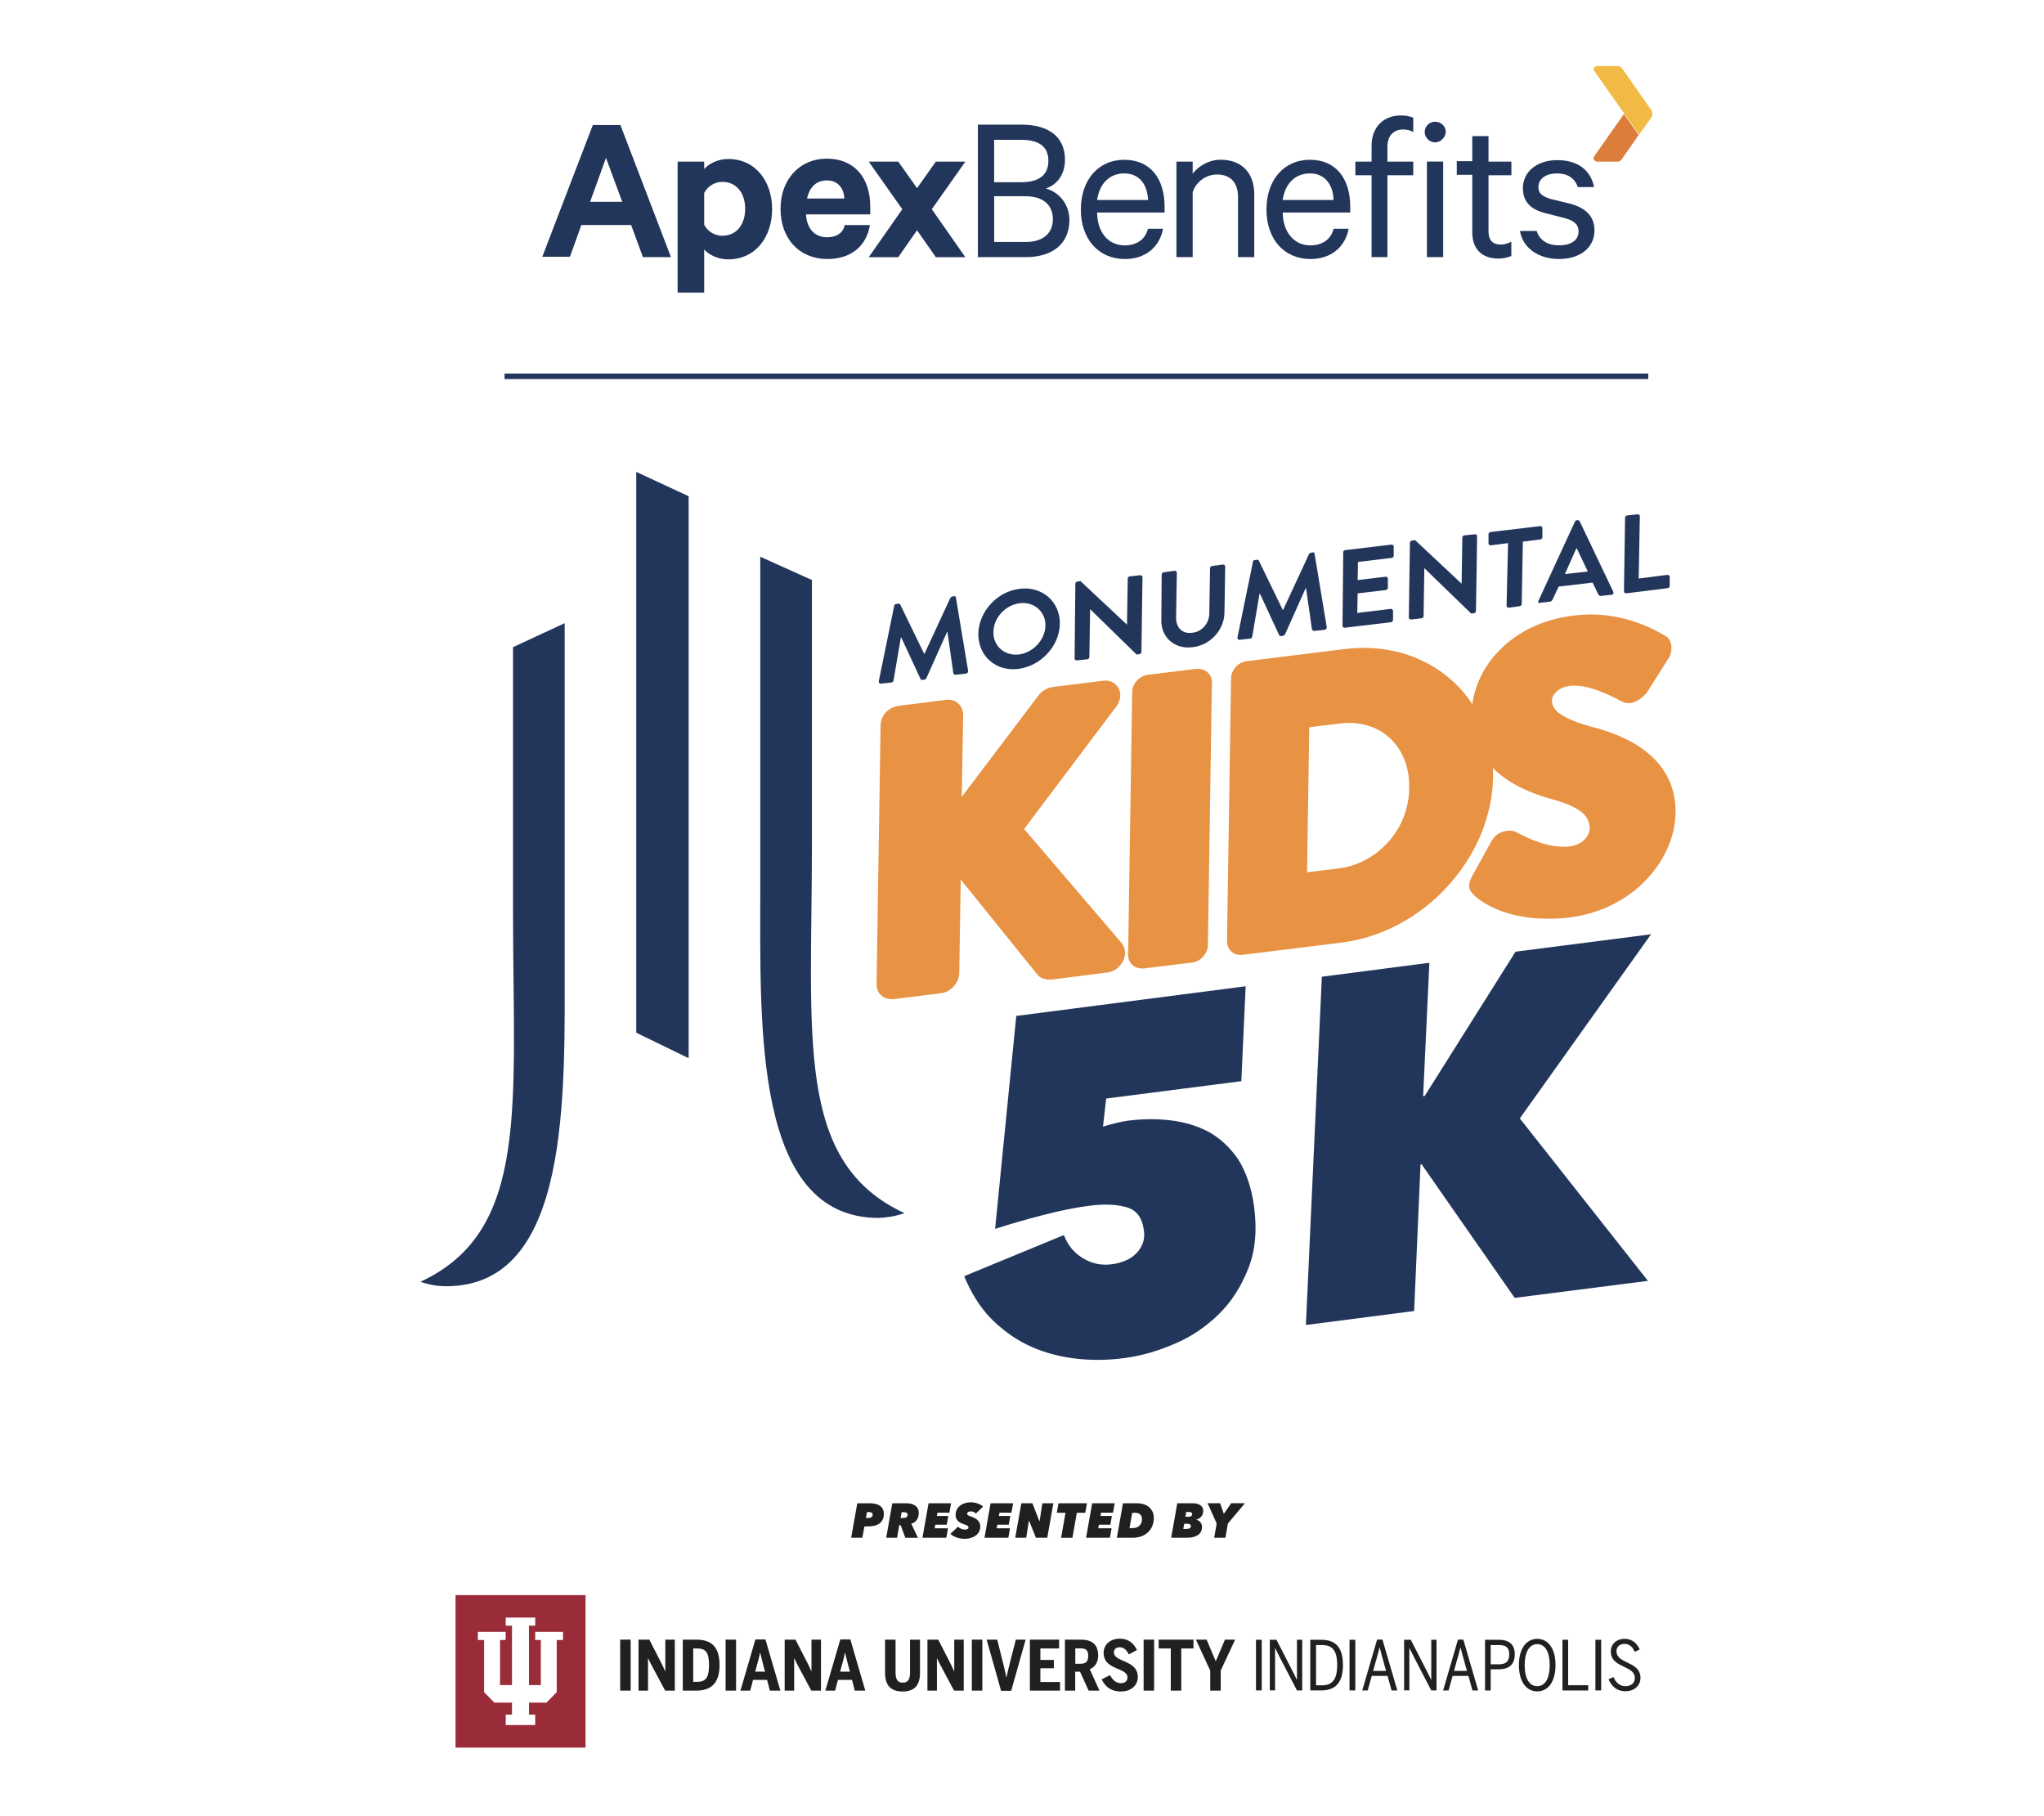 <?xml version="1.0" encoding="UTF-8"?>
<svg id="Layer_1" xmlns="http://www.w3.org/2000/svg" viewBox="0 0 415.51 369.19">
  <defs>
    <style>
      .cls-1 {
        fill: none;
        stroke: #22355b;
        stroke-miterlimit: 10;
        stroke-width: 1.12px;
      }

      .cls-2 {
        fill: #dd7d3c;
      }

      .cls-3 {
        fill: #221f20;
      }

      .cls-4 {
        fill: #fff;
      }

      .cls-5 {
        fill: #f2ba45;
      }

      .cls-6 {
        fill: #9a2c39;
      }

      .cls-7 {
        fill: #e89244;
      }

      .cls-8 {
        fill: #22355b;
      }
    </style>
  </defs>
  <rect class="cls-4" width="415.51" height="369.19"/>
  <g>
    <path class="cls-8" d="M126.12,25.42l10.28,26.85h-5.7l-2.4-6.53h-10.12l-2.32,6.45h-5.62l10.27-26.77h5.62ZM119.97,41.02h6.52l-3.3-8.93-3.23,8.93ZM119.97,41.02"/>
    <path class="cls-8" d="M143.15,59.47h-5.4v-26.62h5.4v1.5c.9-1.05,2.77-2.03,4.88-2.03,5.7,0,8.93,4.73,8.93,10.2s-3.23,10.2-8.93,10.2c-2.1,0-4.05-.98-4.88-2.03v8.78ZM143.15,45.67c.68,1.35,2.1,2.25,3.68,2.25,2.92,0,4.65-2.32,4.65-5.48s-1.73-5.47-4.65-5.47c-1.65,0-3,.97-3.68,2.25v6.45ZM143.15,45.67"/>
    <path class="cls-8" d="M176.82,45.82c-.68,4.12-3.75,6.83-8.62,6.83-5.7,0-9.53-4.12-9.53-10.2s3.98-10.2,9.38-10.2c5.7,0,8.85,3.98,8.85,9.68v1.65h-13.05c.15,2.93,1.8,4.65,4.27,4.65,1.8,0,3.23-.75,3.6-2.48h5.1v.07ZM164.07,40.35h7.57c-.07-2.03-1.28-3.68-3.53-3.68-2.1,0-3.52,1.27-4.05,3.68h0ZM164.07,40.35"/>
    <path class="cls-8" d="M217.4,44.69c0,4.87-3.45,7.58-8.93,7.58h-9.68v-26.93h8.85c5.55,0,8.85,2.47,8.85,7.12,0,3.22-1.8,5.18-3.9,5.85,2.77.75,4.8,3.3,4.8,6.38h0ZM207.57,37.04c3.6,0,5.55-1.43,5.55-4.35s-1.95-4.27-5.55-4.27h-5.48v8.62h5.48ZM202.1,49.19h6.38c3.6,0,5.55-1.8,5.55-4.65s-1.95-4.65-5.55-4.65h-6.38v9.3ZM202.1,49.19"/>
    <path class="cls-8" d="M236.45,46.42c-.68,3.68-3.45,6.23-7.8,6.23-5.32,0-8.93-4.05-8.93-10.05s3.52-10.12,8.85-10.12,8.17,3.9,8.17,9.52v1.2h-13.72c.07,4.12,2.32,6.68,5.62,6.68,2.4,0,4.2-1.2,4.72-3.38h3.08v-.07ZM223.02,40.65h10.35c-.07-2.85-1.57-5.4-4.8-5.4-2.93,0-5.03,1.95-5.55,5.4h0ZM223.02,40.65"/>
    <path class="cls-8" d="M239.15,32.85h3.3v2.47c1.12-1.5,3.22-2.85,5.7-2.85,4.43,0,6.82,2.85,6.82,7.05v12.75h-3.3v-12.23c0-2.7-1.35-4.57-4.27-4.57-2.25,0-4.28,1.5-4.95,3.6v13.2h-3.3v-19.43ZM239.15,32.85"/>
    <path class="cls-8" d="M274.17,46.42c-.68,3.68-3.45,6.23-7.8,6.23-5.32,0-8.92-4.05-8.92-10.05s3.52-10.12,8.85-10.12,8.18,3.9,8.18,9.52v1.2h-13.73c.08,4.12,2.4,6.68,5.62,6.68,2.4,0,4.2-1.2,4.73-3.38h3.07v-.07ZM260.74,40.65h10.35c-.07-2.85-1.57-5.4-4.8-5.4-2.93,0-5.02,1.95-5.55,5.4h0ZM260.74,40.65"/>
    <path class="cls-8" d="M287.29,26.85c-.6-.38-1.35-.53-2.02-.53-1.95,0-3.23,1.2-3.23,3.53v3h5.25v2.77h-5.25v16.65h-3.22v-16.65h-3.3v-2.77h3.3v-3.23c0-3.9,2.55-6.15,5.92-6.15,1.05,0,1.8.15,2.55.45v2.93ZM287.29,26.85"/>
    <path class="cls-8" d="M291.72,28.94c-1.12,0-2.1-.97-2.1-2.1,0-1.2.98-2.1,2.1-2.1,1.2,0,2.18.9,2.18,2.1-.07,1.12-1.05,2.1-2.18,2.1h0ZM293.37,52.27h-3.3v-19.43h3.3v19.43ZM293.37,52.27"/>
    <path class="cls-8" d="M312.35,46.87c.6,2.03,2.32,3,4.57,3s3.98-.9,3.98-2.85c0-1.35-.9-2.18-2.85-2.7l-3.82-.97c-2.77-.68-4.65-2.1-4.65-5.1,0-3.45,3-5.7,6.97-5.7,4.28,0,6.82,2.1,7.5,5.48h-3.3c-.6-1.73-1.95-2.78-4.27-2.78-1.95,0-3.75.9-3.75,2.78,0,1.35.9,1.95,2.7,2.47l3.75.9c3.3.9,4.95,2.7,4.95,5.4,0,3.68-3.07,5.85-7.2,5.85s-7.35-2.18-7.95-5.7h3.38v-.07ZM312.35,46.87"/>
    <path class="cls-8" d="M307.24,49.12c-.6.3-1.35.6-2.1.6-1.65,0-2.55-.82-2.55-2.7v-11.4h4.65v-2.77h-4.65v-5.18h-3.3v5.1h-3.15v2.77h3.15v11.7c0,3.6,2.18,5.32,5.32,5.32.98,0,1.88-.22,2.62-.52v-2.93ZM307.24,49.12"/>
    <path class="cls-8" d="M196.24,32.85h-6l-3.82,5.4-3.82-5.4h-6l6.82,9.68-6.82,9.75h6l3.82-5.48,3.82,5.48h6l-6.82-9.75,6.82-9.68ZM196.24,32.85"/>
    <path class="cls-2" d="M324.65,32.85h4.2c.3,0,.6-.15.75-.38l3.52-5.03-3-4.27-6.07,8.62c-.3.38.07,1.05.6,1.05h0ZM324.65,32.85"/>
    <path class="cls-5" d="M328.85,13.42h-4.2c-.53,0-.9.6-.53,1.05l9.08,12.9,2.47-3.45c.3-.45.3-1.12,0-1.57l-6-8.55c-.22-.23-.52-.38-.82-.38h0ZM328.85,13.42"/>
    <line class="cls-1" x1="102.57" y1="76.49" x2="335.07" y2="76.49"/>
    <path class="cls-8" d="M139.99,100.87l-10.65-4.95v114l10.65,5.18v-114.23ZM139.99,100.87"/>
    <path class="cls-8" d="M114.79,194.85v-68.18l-10.5,4.88v53.7c0,39.6,3.45,64.95-18.82,75.3,1.73.6,3.45.9,5.25.9,25.35,0,24.07-38.85,24.07-66.6h0ZM114.79,194.85"/>
    <path class="cls-8" d="M183.87,246.6c-22.35-10.35-18.82-35.7-18.82-75.3v-53.4l-10.5-4.73v67.8c0,27.68-1.35,66.6,24.07,66.6,1.8-.07,3.53-.38,5.25-.97h0ZM183.87,246.6"/>
    <path class="cls-8" d="M181.77,123.15c0-.15.15-.38.45-.38l.38-.08c.15,0,.3.08.38.15l4.88,10.05h.07l5.25-11.33c.07-.15.23-.22.38-.3l.38-.08c.23,0,.38.08.38.3l2.48,14.85c.07.3-.15.52-.45.6l-2.1.23c-.23,0-.38-.15-.45-.3l-1.2-8.4h-.08l-4.2,9.38c-.07.15-.22.3-.38.3l-.45.07c-.23,0-.3-.07-.38-.23l-3.9-8.4h-.08l-1.5,8.77c0,.15-.22.38-.45.38l-2.1.23c-.3,0-.45-.15-.45-.45l3.15-15.38ZM181.77,123.15"/>
    <path class="cls-8" d="M207.27,119.69c4.57-.6,8.25,2.62,8.18,7.12-.08,4.5-3.83,8.55-8.4,9.15-4.57.6-8.18-2.55-8.18-7.12.08-4.5,3.83-8.62,8.4-9.15h0ZM207.12,133.04c2.93-.38,5.33-3,5.4-5.85.07-2.85-2.32-4.95-5.25-4.57s-5.32,3-5.32,5.85c-.08,2.85,2.25,4.88,5.17,4.57h0ZM207.12,133.04"/>
    <path class="cls-8" d="M218.6,118.65c0-.23.23-.45.45-.45l.6-.07,9.45,8.85.15-9.38c0-.23.23-.45.45-.45l2.1-.23c.23,0,.45.15.45.38l-.22,15.23c0,.22-.23.45-.45.45l-.53.07-9.45-9.23-.15,9.75c0,.23-.23.45-.45.45l-2.1.22c-.23,0-.45-.15-.45-.38l.15-15.22ZM218.6,118.65"/>
    <path class="cls-8" d="M236.15,116.77c0-.23.22-.45.45-.45l2.18-.3c.22,0,.45.15.45.38l-.15,9.22c0,1.95,1.27,3.3,3.3,3,2.03-.22,3.38-1.95,3.45-3.82l.15-9.3c0-.22.23-.45.45-.45l2.18-.3c.23,0,.45.15.45.38l-.15,9.45c-.07,3.45-2.85,6.6-6.53,6.98-3.6.45-6.38-2.02-6.3-5.48l.07-9.3ZM236.15,116.77"/>
    <path class="cls-8" d="M254.67,114.22c0-.15.15-.38.45-.38l.38-.07c.15,0,.3.07.38.15l4.88,10.05h.08l5.25-11.32c.07-.15.22-.23.38-.3l.38-.07c.22,0,.38.07.38.3l2.47,14.85c.07.3-.15.52-.45.6l-2.1.22c-.22,0-.38-.15-.45-.3l-1.2-8.4h-.07l-4.2,9.38c-.08.15-.23.3-.38.3l-.45.07c-.22,0-.3-.07-.38-.23l-3.9-8.4h-.07l-1.5,8.77c0,.15-.23.38-.45.38l-2.1.23c-.3,0-.45-.15-.45-.45l3.15-15.38ZM254.67,114.22"/>
    <path class="cls-8" d="M273.04,112.27c0-.23.23-.45.45-.45l9.38-1.12c.23,0,.45.15.45.38v1.88c0,.23-.23.45-.45.45l-6.82.82-.07,3.68,5.7-.68c.23,0,.45.15.45.38v1.88c0,.22-.22.45-.45.45l-5.7.68-.07,3.97,6.82-.82c.23,0,.45.15.45.38v1.88c0,.23-.22.45-.45.45l-9.37,1.12c-.23,0-.45-.15-.45-.38l.15-14.92ZM273.04,112.27"/>
    <path class="cls-8" d="M286.62,110.32c0-.22.23-.45.45-.45l.6-.07,9.45,8.85.15-9.38c0-.23.22-.45.45-.45l2.1-.22c.22,0,.45.15.45.38l-.23,15.22c0,.23-.22.45-.45.45l-.52.07-9.53-9.23-.15,9.75c0,.23-.23.45-.45.45l-2.1.23c-.23,0-.45-.15-.45-.38l.22-15.23ZM286.62,110.32"/>
    <path class="cls-8" d="M306.57,110.4l-3.53.45c-.22,0-.45-.15-.45-.38v-1.88c0-.23.23-.45.45-.45l10.05-1.2c.23,0,.45.15.45.38v1.88c0,.23-.22.45-.45.45l-3.52.45-.23,12.68c0,.22-.23.45-.45.45l-2.18.3c-.23,0-.45-.15-.45-.38l.3-12.75ZM306.57,110.4"/>
    <path class="cls-8" d="M312.72,122.17l7.43-16.12c.07-.15.22-.3.38-.3h.22c.23,0,.3.07.38.23l6.83,14.32c.15.3-.08.6-.38.6l-2.03.22c-.38.07-.52-.07-.68-.38l-1.12-2.32-6.9.82-1.2,2.55c-.07.23-.3.52-.68.52l-2.02.23c-.15.23-.3-.07-.23-.38h0ZM322.77,116.17l-2.25-4.73h-.07l-2.33,5.25,4.65-.52ZM322.77,116.17"/>
    <path class="cls-8" d="M330.35,105.22c0-.23.23-.45.45-.45l2.1-.23c.22,0,.45.15.45.38l-.23,12.68,5.85-.75c.23,0,.45.15.45.38v1.88c0,.22-.22.45-.45.45l-8.4,1.05c-.23,0-.45-.15-.45-.38l.23-15ZM330.35,105.22"/>
    <path class="cls-7" d="M208.17,168.52l18.75-24.9.07-.07c.83-1.2.98-2.62.38-3.68-.6-1.05-1.72-1.65-3.07-1.5l-10.35,1.28c-1.13.15-2.33.97-2.85,1.72l-15.6,20.62.3-16.65c0-1.95-1.57-3.38-3.52-3.07l-9.6,1.2c-.97.15-1.95.6-2.62,1.35s-1.05,1.65-1.05,2.62l-.82,52.58c0,.97.3,1.8.98,2.32.52.52,1.27.75,2.1.75h.45l9.6-1.2c1.95-.23,3.6-2.1,3.68-3.98l.3-19.12,15.68,19.43c.6.75,1.95.97,2.77.9l11.32-1.43c1.35-.15,2.55-1.05,3.23-2.32.6-1.27.52-2.62-.23-3.6l-19.88-23.25ZM208.17,168.52"/>
    <path class="cls-7" d="M246.35,138.74c0-.82-.3-1.57-.9-2.1-.6-.53-1.43-.75-2.25-.68l-9.83,1.2c-1.72.23-3.22,1.8-3.22,3.52l-.82,53.4c0,.82.3,1.57.9,2.1.52.45,1.2.68,1.88.68h.38l9.82-1.2c.82-.07,1.65-.52,2.25-1.2.6-.68.98-1.5.98-2.32l.82-53.4ZM246.35,138.74"/>
    <path class="cls-7" d="M273.42,131.92l-20.02,2.48c-1.73.22-3.15,1.8-3.15,3.52l-.82,53.4c0,1.58,1.12,2.78,2.7,2.78h.38l20.03-2.48c8.1-.97,15.82-5.02,21.68-11.4,5.85-6.38,9.15-14.25,9.3-22.28.15-16.35-13.27-28.05-30.07-26.02h0ZM282.27,171.07c-2.7,3.08-6.38,5.03-10.35,5.48l-6.22.75.45-29.48,6.22-.75c3.98-.52,7.65.6,10.2,3,2.55,2.4,3.97,5.93,3.9,9.98,0,4.05-1.5,8.02-4.2,11.02h0ZM282.27,171.07"/>
    <g>
      <path class="cls-7" d="M340.62,165.37c.23-12.97-12.97-16.57-17.32-17.7-6.9-1.95-7.88-3.82-7.8-5.32,0-.6.3-1.2.9-1.73.68-.68,1.65-1.05,2.62-1.2,3.82-.45,8.62,2.1,10.2,2.93.23.15.45.22.6.3.6.3,1.35.38,2.1.15,1.12-.3,2.32-1.27,3-2.25l4.28-6.75.07-.07c.75-1.35.82-3.75-.9-4.57-3.3-1.95-9.97-5.1-18.38-4.05-6.3.75-11.62,3.3-15.45,7.35-3.45,3.6-5.32,8.18-5.4,12.83-.07,5.77,2.7,13.5,16.65,17.25,6.6,1.8,7.35,4.12,7.35,5.77,0,1.88-1.73,3.45-4.05,3.75-1.95.23-5.4,0-10.43-2.7-.07-.07-.22-.07-.3-.15-.75-.45-1.88-.45-2.85-.15-.98.3-1.73.9-2.25,1.8l-3.98,7.2c-1.27,2.25-.38,3.23.6,4.12,1.35,1.2,6,4.57,14.85,4.57,1.43,0,3-.07,4.65-.3,13.13-1.8,21.07-12.07,21.22-21.07h0ZM340.62,165.37"/>
      <path class="cls-8" d="M254.95,245.36c.61,4.79.23,8.93-1.22,12.55-1.44,3.62-3.41,6.73-5.99,9.25-2.58,2.52-5.62,4.6-8.98,6-3.43,1.49-6.79,2.44-10.08,2.88-3.74.51-7.34.5-10.72.03-3.38-.46-6.47-1.39-9.27-2.77-2.8-1.38-5.3-3.29-7.52-5.57-2.14-2.29-3.83-5.11-5.17-8.32l20.27-8.36c.79,2.09,2.09,3.64,3.91,4.73,1.82,1.09,3.77,1.52,6.02,1.18.75-.09,1.57-.33,2.39-.64.82-.32,1.49-.7,2.15-1.31.59-.53,1.1-1.21,1.46-2.05.36-.83.5-1.81.32-2.93-.34-2.54-1.49-4.1-3.6-4.66-2.03-.56-4.59-.68-7.66-.25-2.77.34-5.84,1-9.27,1.88-3.43.88-6.72,1.84-9.7,2.79l4.3-43.28,46.63-6.03-.88,19.29-27.47,3.53-.65,5.71c.74-.24,1.64-.48,2.61-.72.97-.24,1.87-.41,2.54-.5,2.77-.34,5.62-.4,8.48-.07,2.86.33,5.5,1.11,7.84,2.35,2.35,1.31,4.33,3.15,6.02,5.6,1.62,2.6,2.72,5.8,3.24,9.7v-.02ZM254.95,245.36"/>
    </g>
    <path class="cls-8" d="M307.91,263.82l-18.91-27.14h-.23l-1.3,29.81-22,2.84,3.24-70.79,21.86-2.84-1.27,27.1h.3l18.48-29.35,27.55-3.54-26.68,37.43,26.05,33.02-27.1,3.46v.02ZM307.91,263.82"/>
  </g>
  <g>
    <rect class="cls-6" x="92.6" y="324.24" width="26.43" height="31"/>
    <polygon class="cls-4" points="108.8 331.71 108.8 333.36 109.94 333.36 109.94 342.52 107.53 342.52 107.53 330.45 108.81 330.45 108.81 328.81 102.8 328.81 102.8 330.45 104.08 330.45 104.08 342.52 101.65 342.52 101.65 333.36 102.79 333.36 102.79 331.71 97.14 331.71 97.14 333.36 98.41 333.36 98.41 343.97 100.49 346.09 104.08 346.09 104.08 348.53 102.81 348.53 102.81 350.65 108.8 350.65 108.8 348.53 107.53 348.53 107.53 346.09 111.09 346.09 113.17 343.97 113.17 333.36 114.45 333.36 114.45 331.71 108.8 331.71"/>
    <path class="cls-3" d="M126.07,333.29h2.13v10.36h-2.13v-10.36Z"/>
    <path class="cls-3" d="M129.8,333.29h2.2l2.38,4.65c.34.66.5.99.84,1.78h.03v-6.43h1.93v10.36h-1.97l-2.69-5.03c-.29-.56-.45-.85-.76-1.54h-.03v6.57h-1.93v-10.36Z"/>
    <path class="cls-3" d="M138.8,333.29h2.72c2.79,0,4.75,1.15,4.75,5.15s-2,5.21-4.75,5.21h-2.72v-10.36ZM141.71,341.87c1.79,0,2.42-.92,2.42-3.43s-.63-3.36-2.44-3.36h-.77v6.79h.78Z"/>
    <path class="cls-3" d="M147.5,333.29h2.13v10.36h-2.13v-10.36Z"/>
    <path class="cls-3" d="M152.51,343.65h-1.99l3.04-10.4h2.04l3.04,10.4h-2.14l-.56-2.18h-2.86l-.57,2.18ZM155.24,338.76c-.28-1.09-.5-1.86-.7-2.83h-.03c-.18.98-.42,1.72-.71,2.81l-.28,1.06h1.99l-.27-1.05Z"/>
    <path class="cls-3" d="M159.51,333.29h2.2l2.38,4.65c.34.66.5.99.84,1.78h.03v-6.43h1.93v10.36h-1.97l-2.69-5.03c-.29-.56-.45-.85-.76-1.54h-.03v6.57h-1.93v-10.36Z"/>
    <path class="cls-3" d="M169.77,343.65h-1.99l3.04-10.4h2.04l3.04,10.4h-2.14l-.56-2.18h-2.86l-.57,2.18ZM172.5,338.76c-.28-1.09-.5-1.86-.7-2.83h-.03c-.18.98-.42,1.72-.71,2.81l-.28,1.06h1.99l-.27-1.05Z"/>
    <path class="cls-3" d="M179.92,340.07v-6.78h2.13v6.65c0,1.44.41,2.09,1.47,2.09s1.47-.66,1.47-2.07v-6.66h2.03v6.76c0,2.39-1.02,3.77-3.53,3.77s-3.57-1.37-3.57-3.75Z"/>
    <path class="cls-3" d="M188.53,333.29h2.2l2.38,4.65c.34.66.5.99.84,1.78h.03v-6.43h1.93v10.36h-1.97l-2.69-5.03c-.29-.56-.45-.85-.76-1.54h-.03v6.57h-1.93v-10.36Z"/>
    <path class="cls-3" d="M197.56,333.29h2.13v10.36h-2.13v-10.36Z"/>
    <path class="cls-3" d="M200.58,333.29h2.14l1.22,4.9c.25.98.43,1.72.63,2.76h.03c.21-1.02.41-1.75.64-2.73l1.26-4.93h1.99l-2.93,10.4h-2.06l-2.93-10.4Z"/>
    <path class="cls-3" d="M209.36,333.29h5.94v1.79h-3.81v2.34h2.74v1.69h-2.74v2.79h4v1.75h-6.13v-10.36Z"/>
    <path class="cls-3" d="M216.5,333.29h3.23c2.18,0,3.51.92,3.51,3.25,0,1.41-.7,2.35-1.71,2.76l1.97,4.35h-2.2l-1.75-3.84h-.98v3.84h-2.09v-10.36ZM219.67,338.19c1.04,0,1.55-.43,1.55-1.61s-.52-1.51-1.55-1.51h-1.08v3.12h1.08Z"/>
    <path class="cls-3" d="M223.94,341.37l1.72-.87c.45.9,1.16,1.64,2.17,1.64.9,0,1.37-.48,1.37-1.18,0-.85-.85-1.25-1.83-1.67-1.36-.57-3.02-1.23-3.02-3.32,0-1.72,1.4-2.88,3.29-2.88,1.78,0,2.86.99,3.49,2.31l-1.65.9c-.43-.87-1.01-1.46-1.88-1.46-.74,0-1.16.45-1.16,1.04,0,.83.78,1.22,1.71,1.64,1.39.6,3.15,1.26,3.15,3.36,0,1.57-1.2,2.95-3.46,2.95-2.03,0-3.19-1.01-3.89-2.46Z"/>
    <path class="cls-3" d="M232.48,333.29h2.13v10.36h-2.13v-10.36Z"/>
    <path class="cls-3" d="M238,335.08h-2.46v-1.79h7.07v1.79h-2.48v8.57h-2.13v-8.57Z"/>
    <path class="cls-3" d="M246.02,339.59l-2.91-6.3h2.17l1.85,4.37h.03l1.85-4.37h2.07l-2.93,6.29v4.07h-2.13v-4.06Z"/>
    <g>
      <path class="cls-3" d="M255.32,333.32h1.17v10.29h-1.17v-10.29Z"/>
      <path class="cls-3" d="M258.13,333.32h1.36l3.23,6.3c.36.7.57,1.11.9,1.82h.03v-8.12h1.07v10.29h-1.07l-3.45-6.64c-.39-.75-.58-1.13-.97-1.95h-.03v8.58h-1.07v-10.29Z"/>
      <path class="cls-3" d="M266.36,333.32h2.27c2.85,0,4.37,1.52,4.37,5.13s-1.56,5.16-4.37,5.16h-2.27v-10.29ZM268.78,342.57c2.07,0,3.05-1.22,3.05-4.12s-.97-4.06-3.06-4.06h-1.24v8.18h1.25Z"/>
      <path class="cls-3" d="M274.34,333.32h1.17v10.29h-1.17v-10.29Z"/>
      <path class="cls-3" d="M278.02,343.62h-1.1l3.02-10.34h1.09l3.02,10.34h-1.17l-.82-2.96h-3.21l-.82,2.96ZM281.33,338.07c-.35-1.22-.61-2.18-.86-3.17h-.03c-.25,1-.51,1.95-.86,3.14l-.45,1.6h2.64l-.45-1.57Z"/>
      <path class="cls-3" d="M285.43,333.32h1.36l3.23,6.3c.36.7.57,1.11.9,1.82h.03v-8.12h1.07v10.29h-1.07l-3.45-6.64c-.39-.75-.58-1.13-.97-1.95h-.03v8.58h-1.07v-10.29Z"/>
      <path class="cls-3" d="M294.46,343.62h-1.1l3.02-10.34h1.09l3.02,10.34h-1.17l-.82-2.96h-3.21l-.82,2.96ZM297.77,338.07c-.35-1.22-.61-2.18-.86-3.17h-.03c-.25,1-.51,1.95-.86,3.14l-.45,1.6h2.64l-.45-1.57Z"/>
      <path class="cls-3" d="M301.88,333.32h2.88c1.88,0,3.17.86,3.17,2.94,0,2.28-1.43,3.06-3.24,3.06h-1.66v4.3h-1.15v-10.29ZM304.73,338.3c1.36,0,2.07-.56,2.07-2s-.7-1.91-2.09-1.91h-1.68v3.91h1.7Z"/>
      <path class="cls-3" d="M308.77,338.47c0-3.46,1.57-5.34,3.73-5.34s3.71,1.88,3.71,5.34-1.57,5.34-3.71,5.34-3.73-1.88-3.73-5.34ZM315.03,338.47c0-2.73-.97-4.27-2.53-4.27s-2.56,1.54-2.56,4.27.97,4.28,2.56,4.28,2.53-1.56,2.53-4.28Z"/>
      <path class="cls-3" d="M317.61,333.32h1.17v9.24h4.08v1.06h-5.24v-10.29Z"/>
      <path class="cls-3" d="M324.32,333.32h1.17v10.29h-1.17v-10.29Z"/>
      <path class="cls-3" d="M326.99,341.35l1-.46c.47,1.1,1.24,1.86,2.42,1.86s1.93-.65,1.93-1.66c0-1.2-1.02-1.71-2.11-2.24-1.31-.63-2.78-1.28-2.78-3.17,0-1.5,1.21-2.56,2.8-2.56s2.57.99,3.07,2.17l-1,.49c-.38-.86-.97-1.63-2.09-1.63-.97,0-1.63.61-1.63,1.49,0,1.2,1,1.71,2.07,2.24,1.32.63,2.81,1.29,2.81,3.19,0,1.5-1.18,2.71-3.07,2.71-1.71,0-2.78-.95-3.42-2.43Z"/>
    </g>
  </g>
  <g>
    <path class="cls-3" d="M175.31,312.58h-2.28l1.24-7.01h2.61c.9,0,1.6.19,2.07.56.48.38.72.89.72,1.55,0,.45-.07.84-.22,1.17-.15.33-.36.6-.65.81-.28.21-.63.37-1.03.47-.4.1-.86.15-1.38.15h-.67l-.42,2.29ZM176.39,308.57c.32,0,.56-.05.74-.16s.27-.27.27-.5c0-.21-.07-.36-.22-.44s-.34-.12-.59-.12h-.35l-.22,1.21h.37Z"/>
    <path class="cls-3" d="M184.04,312.58l-.96-2.56h-.28l-.44,2.56h-2.21l1.24-7.01h2.88c.38,0,.73.04,1.04.13.31.09.57.21.79.38s.38.37.5.61c.12.24.17.52.17.83,0,.58-.14,1.06-.41,1.44-.27.38-.65.63-1.12.77l1.37,2.86h-2.57ZM183.53,308.56c.3,0,.54-.05.71-.15.17-.1.26-.27.26-.49,0-.2-.07-.34-.21-.42-.14-.08-.33-.11-.58-.11h-.43l-.21,1.18h.46Z"/>
    <path class="cls-3" d="M187.52,312.58l1.24-7.01h4.58l-.34,1.91h-2.43l-.12.67h2.32l-.32,1.78h-2.32l-.13.73h2.71l-.34,1.91h-4.87Z"/>
    <path class="cls-3" d="M198.39,307.66c-.11-.13-.26-.24-.44-.32-.18-.08-.39-.12-.62-.12-.19,0-.35.04-.5.12s-.22.2-.22.37c0,.13.06.23.19.31.12.07.31.15.55.23.3.1.57.21.81.34.24.13.44.27.6.44s.29.35.38.56c.09.21.13.45.13.71,0,.45-.1.83-.3,1.15s-.45.57-.75.77-.64.34-1.01.44c-.37.09-.73.14-1.08.14-.28,0-.55-.02-.83-.07-.28-.05-.54-.11-.8-.2s-.49-.19-.72-.32c-.22-.13-.42-.27-.58-.43l1.56-1.45c.08.09.17.17.29.25.11.07.23.13.35.18.12.05.25.09.37.12.12.03.24.04.35.04.23,0,.42-.04.55-.11.14-.08.21-.19.21-.33,0-.12-.06-.22-.17-.32-.12-.09-.33-.19-.65-.29-.25-.08-.49-.17-.71-.28-.22-.11-.41-.23-.57-.38-.16-.15-.29-.33-.38-.53s-.14-.46-.14-.76c0-.36.07-.7.22-1.01.15-.31.36-.58.63-.81s.6-.41.98-.53c.38-.13.8-.19,1.25-.19.25,0,.5.02.74.06s.48.1.69.18c.22.08.42.17.6.27.18.11.34.22.47.36l-1.47,1.42Z"/>
    <path class="cls-3" d="M200.13,312.58l1.24-7.01h4.58l-.34,1.91h-2.43l-.12.67h2.32l-.32,1.78h-2.32l-.13.73h2.71l-.34,1.91h-4.87Z"/>
    <path class="cls-3" d="M210.58,312.58l-1.39-3.47h-.04l-.54,3.47h-2.23l1.24-7.01h2.25l1.42,3.65h.04l.57-3.65h2.23l-1.24,7.01h-2.31Z"/>
    <path class="cls-3" d="M218.9,307.5l-.89,5.08h-2.3l.89-5.08h-1.77l.35-1.93h5.78l-.35,1.93h-1.71Z"/>
    <path class="cls-3" d="M220.78,312.58l1.24-7.01h4.58l-.34,1.91h-2.43l-.12.67h2.32l-.32,1.78h-2.32l-.13.73h2.71l-.34,1.91h-4.87Z"/>
    <path class="cls-3" d="M228.28,305.57h2.9c.4,0,.79.05,1.19.16.4.11.76.28,1.08.52.32.24.58.55.79.93s.31.84.31,1.38c0,.61-.11,1.17-.32,1.67-.21.5-.51.92-.9,1.27s-.83.61-1.36.8-1.09.28-1.7.28h-3.23l1.24-7.01ZM229.62,310.61h.74c.3,0,.56-.05.78-.15.22-.1.41-.24.56-.41s.27-.36.34-.58c.08-.21.11-.44.11-.67,0-.18-.03-.35-.08-.51s-.14-.3-.25-.41-.26-.21-.43-.28-.38-.1-.62-.1h-.61l-.55,3.11Z"/>
    <path class="cls-3" d="M242.54,305.57c.24,0,.49.03.73.08s.47.14.66.26c.2.12.36.28.48.48.12.2.18.43.18.72,0,.48-.13.87-.4,1.17-.27.3-.61.51-1.02.62v.02c.16.03.31.09.45.17.14.08.27.18.38.31.11.13.19.28.26.45.06.17.09.36.09.56,0,.36-.07.67-.22.94s-.36.5-.62.68c-.27.18-.59.32-.96.41-.37.09-.77.14-1.21.14h-3.26l1.24-7.01h3.21ZM240.73,309.73l-.19,1.06h.58c.13,0,.25,0,.37-.02.12-.02.22-.05.31-.09s.16-.1.21-.18c.05-.08.08-.17.08-.29,0-.15-.06-.27-.18-.35-.12-.08-.29-.12-.51-.12h-.67ZM241.13,307.34l-.16.97h.63c.09,0,.17,0,.26-.02.09-.01.17-.04.24-.08.07-.04.13-.09.18-.17.05-.07.07-.16.07-.27,0-.15-.06-.26-.18-.33-.12-.07-.28-.1-.47-.1h-.57Z"/>
    <path class="cls-3" d="M249.61,309.69l-.5,2.88h-2.29l.51-2.88-1.85-4.13h2.55l.75,2.17,1.5-2.17h2.79l-3.46,4.13Z"/>
  </g>
</svg>